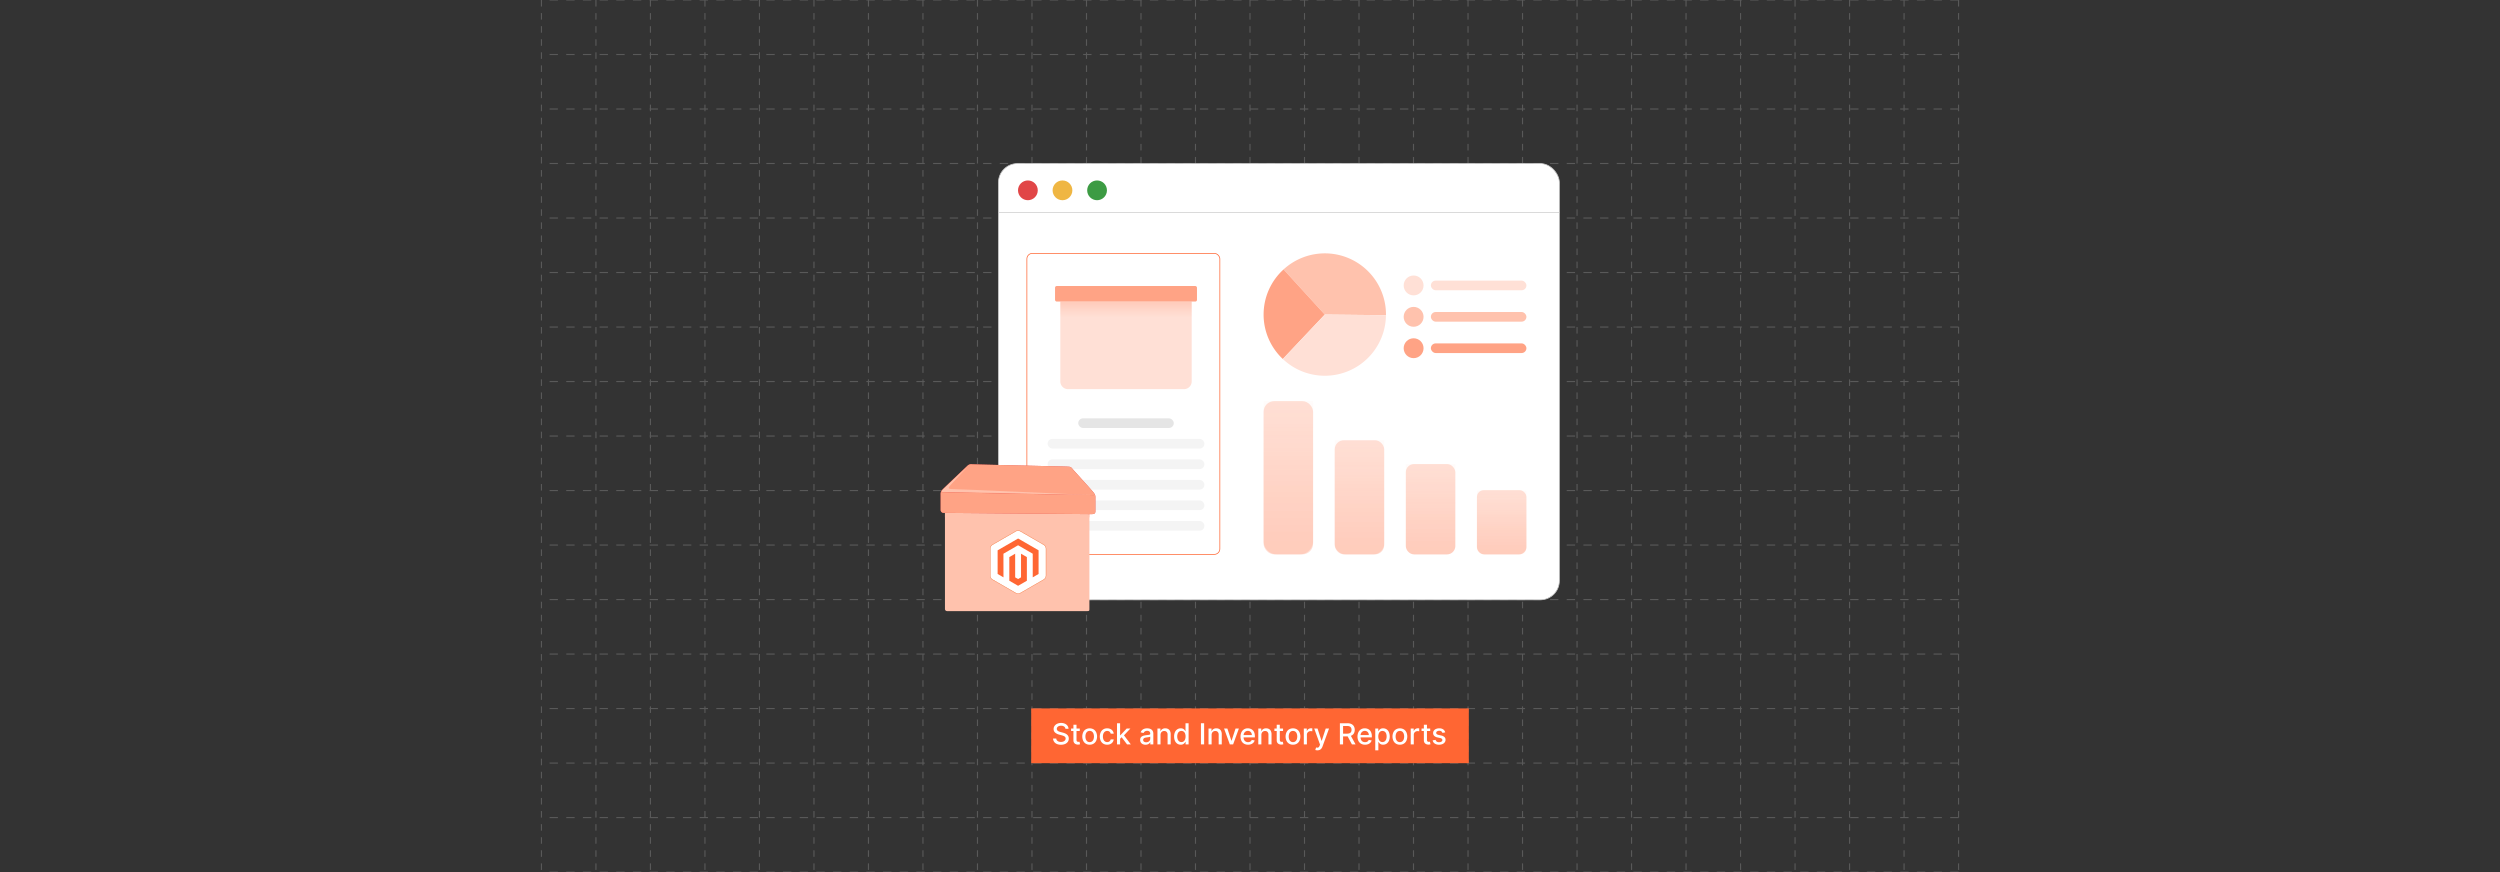 <svg xmlns="http://www.w3.org/2000/svg" xmlns:xlink="http://www.w3.org/1999/xlink" viewBox="0 0 860 300"><rect x="0" y="0" width="860" height="300" fill="#333333" stroke="none"/><defs><linearGradient id="linear-gradient" x1="387.347" y1="100.216" x2="387.347" y2="110.682" gradientUnits="userSpaceOnUse"><stop offset="0" stop-color="#f63"/><stop offset="0.154" stop-color="#ff6836" stop-opacity="0.987"/><stop offset="0.283" stop-color="#ff6e3e" stop-opacity="0.946"/><stop offset="0.404" stop-color="#ff794c" stop-opacity="0.878"/><stop offset="0.519" stop-color="#ff8760" stop-opacity="0.781"/><stop offset="0.63" stop-color="#ff9b79" stop-opacity="0.657"/><stop offset="0.739" stop-color="#ffb298" stop-opacity="0.504"/><stop offset="0.845" stop-color="#ffcebd" stop-opacity="0.323"/><stop offset="0.947" stop-color="#ffede7" stop-opacity="0.118"/><stop offset="1" stop-color="#fff" stop-opacity="0"/></linearGradient><linearGradient id="linear-gradient-2" x1="262.464" y1="-859.96" x2="262.464" y2="-754.881" gradientTransform="translate(180.725 962.585)" xlink:href="#linear-gradient"/><linearGradient id="linear-gradient-3" x1="238.001" y1="-850.939" x2="238.001" y2="-772.659" gradientTransform="translate(229.651 976.028)" xlink:href="#linear-gradient"/><linearGradient id="linear-gradient-4" x1="213.538" y1="-845.437" x2="213.538" y2="-783.502" gradientTransform="translate(278.577 984.227)" xlink:href="#linear-gradient"/><linearGradient id="linear-gradient-5" x1="189.076" y1="-839.294" x2="189.076" y2="-795.608" gradientTransform="translate(327.502 993.381)" xlink:href="#linear-gradient"/></defs><g style="isolation:isolate"><g id="Layer_1" data-name="Layer 1"><g opacity="0.25"><line x1="186.25" y1="-0" x2="186.25" y2="300" fill="none" stroke="#ccc" stroke-miterlimit="10" stroke-width="0.375" stroke-dasharray="2.25"/><line x1="205" y1="-0" x2="205" y2="300" fill="none" stroke="#ccc" stroke-miterlimit="10" stroke-width="0.375" stroke-dasharray="2.25"/><line x1="223.75" y1="-0" x2="223.75" y2="300" fill="none" stroke="#ccc" stroke-miterlimit="10" stroke-width="0.375" stroke-dasharray="2.25"/><line x1="242.5" y1="-0" x2="242.5" y2="300" fill="none" stroke="#ccc" stroke-miterlimit="10" stroke-width="0.375" stroke-dasharray="2.25"/><line x1="261.25" y1="-0" x2="261.25" y2="300" fill="none" stroke="#ccc" stroke-miterlimit="10" stroke-width="0.375" stroke-dasharray="2.25"/><line x1="280" y1="-0" x2="280" y2="300" fill="none" stroke="#ccc" stroke-miterlimit="10" stroke-width="0.375" stroke-dasharray="2.25"/><line x1="298.75" y1="-0" x2="298.75" y2="300" fill="none" stroke="#ccc" stroke-miterlimit="10" stroke-width="0.375" stroke-dasharray="2.25"/><line x1="317.5" y1="-0" x2="317.5" y2="300" fill="none" stroke="#ccc" stroke-miterlimit="10" stroke-width="0.375" stroke-dasharray="2.25"/><line x1="336.25" y1="-0" x2="336.25" y2="300" fill="none" stroke="#ccc" stroke-miterlimit="10" stroke-width="0.375" stroke-dasharray="2.25"/><line x1="355" y1="-0" x2="355" y2="300" fill="none" stroke="#ccc" stroke-miterlimit="10" stroke-width="0.375" stroke-dasharray="2.25"/><line x1="373.75" y1="-0" x2="373.75" y2="300" fill="none" stroke="#ccc" stroke-miterlimit="10" stroke-width="0.375" stroke-dasharray="2.25"/><line x1="392.5" y1="-0" x2="392.5" y2="300" fill="none" stroke="#ccc" stroke-miterlimit="10" stroke-width="0.375" stroke-dasharray="2.25"/><line x1="411.25" y1="-0" x2="411.25" y2="300" fill="none" stroke="#ccc" stroke-miterlimit="10" stroke-width="0.375" stroke-dasharray="2.25"/><line x1="430" y1="-0" x2="430" y2="300" fill="none" stroke="#ccc" stroke-miterlimit="10" stroke-width="0.375" stroke-dasharray="2.25"/><line x1="448.75" y1="-0" x2="448.75" y2="300" fill="none" stroke="#ccc" stroke-miterlimit="10" stroke-width="0.375" stroke-dasharray="2.25"/><line x1="467.5" y1="-0" x2="467.5" y2="300" fill="none" stroke="#ccc" stroke-miterlimit="10" stroke-width="0.375" stroke-dasharray="2.25"/><line x1="486.25" y1="-0" x2="486.25" y2="300" fill="none" stroke="#ccc" stroke-miterlimit="10" stroke-width="0.375" stroke-dasharray="2.25"/><line x1="505" y1="-0" x2="505" y2="300" fill="none" stroke="#ccc" stroke-miterlimit="10" stroke-width="0.375" stroke-dasharray="2.25"/><line x1="523.75" y1="-0" x2="523.75" y2="300" fill="none" stroke="#ccc" stroke-miterlimit="10" stroke-width="0.375" stroke-dasharray="2.25"/><line x1="542.5" y1="-0" x2="542.5" y2="300" fill="none" stroke="#ccc" stroke-miterlimit="10" stroke-width="0.375" stroke-dasharray="2.25"/><line x1="561.25" y1="-0" x2="561.25" y2="300" fill="none" stroke="#ccc" stroke-miterlimit="10" stroke-width="0.375" stroke-dasharray="2.25"/><line x1="580" y1="-0" x2="580" y2="300" fill="none" stroke="#ccc" stroke-miterlimit="10" stroke-width="0.375" stroke-dasharray="2.25"/><line x1="598.75" y1="-0" x2="598.75" y2="300" fill="none" stroke="#ccc" stroke-miterlimit="10" stroke-width="0.375" stroke-dasharray="2.25"/><line x1="617.5" y1="-0" x2="617.5" y2="300" fill="none" stroke="#ccc" stroke-miterlimit="10" stroke-width="0.375" stroke-dasharray="2.25"/><line x1="636.25" y1="-0" x2="636.25" y2="300" fill="none" stroke="#ccc" stroke-miterlimit="10" stroke-width="0.375" stroke-dasharray="2.25"/><line x1="655" y1="-0" x2="655" y2="300" fill="none" stroke="#ccc" stroke-miterlimit="10" stroke-width="0.375" stroke-dasharray="2.25"/><line x1="673.75" y1="-0" x2="673.75" y2="300" fill="none" stroke="#ccc" stroke-miterlimit="10" stroke-width="0.375" stroke-dasharray="2.25"/><line x1="673.75" y1="0" x2="186.25" y2="0" fill="none" stroke="#ccc" stroke-miterlimit="10" stroke-width="0.375" stroke-dasharray="2.868"/><line x1="673.75" y1="18.75" x2="186.25" y2="18.75" fill="none" stroke="#ccc" stroke-miterlimit="10" stroke-width="0.375" stroke-dasharray="2.868"/><line x1="673.75" y1="37.5" x2="186.25" y2="37.5" fill="none" stroke="#ccc" stroke-miterlimit="10" stroke-width="0.375" stroke-dasharray="2.868"/><line x1="673.75" y1="56.25" x2="186.25" y2="56.25" fill="none" stroke="#ccc" stroke-miterlimit="10" stroke-width="0.375" stroke-dasharray="2.868"/><line x1="673.75" y1="75" x2="186.25" y2="75" fill="none" stroke="#ccc" stroke-miterlimit="10" stroke-width="0.375" stroke-dasharray="2.868"/><line x1="673.75" y1="93.75" x2="186.25" y2="93.75" fill="none" stroke="#ccc" stroke-miterlimit="10" stroke-width="0.375" stroke-dasharray="2.868"/><line x1="673.75" y1="112.5" x2="186.25" y2="112.5" fill="none" stroke="#ccc" stroke-miterlimit="10" stroke-width="0.375" stroke-dasharray="2.868"/><line x1="673.75" y1="131.25" x2="186.25" y2="131.25" fill="none" stroke="#ccc" stroke-miterlimit="10" stroke-width="0.375" stroke-dasharray="2.868"/><line x1="673.75" y1="150" x2="186.25" y2="150" fill="none" stroke="#ccc" stroke-miterlimit="10" stroke-width="0.375" stroke-dasharray="2.868"/><line x1="673.75" y1="168.75" x2="186.25" y2="168.75" fill="none" stroke="#ccc" stroke-miterlimit="10" stroke-width="0.375" stroke-dasharray="2.868"/><line x1="673.75" y1="187.5" x2="186.25" y2="187.5" fill="none" stroke="#ccc" stroke-miterlimit="10" stroke-width="0.375" stroke-dasharray="2.868"/><line x1="673.75" y1="206.25" x2="186.25" y2="206.25" fill="none" stroke="#ccc" stroke-miterlimit="10" stroke-width="0.375" stroke-dasharray="2.868"/><line x1="673.75" y1="225" x2="186.25" y2="225" fill="none" stroke="#ccc" stroke-miterlimit="10" stroke-width="0.375" stroke-dasharray="2.868"/><line x1="673.75" y1="243.75" x2="186.25" y2="243.75" fill="none" stroke="#ccc" stroke-miterlimit="10" stroke-width="0.375" stroke-dasharray="2.868"/><line x1="673.75" y1="262.5" x2="186.25" y2="262.5" fill="none" stroke="#ccc" stroke-miterlimit="10" stroke-width="0.375" stroke-dasharray="2.868"/><line x1="673.75" y1="281.25" x2="186.25" y2="281.25" fill="none" stroke="#ccc" stroke-miterlimit="10" stroke-width="0.375" stroke-dasharray="2.868"/><line x1="673.75" y1="300" x2="186.25" y2="300" fill="none" stroke="#ccc" stroke-miterlimit="10" stroke-width="0.375" stroke-dasharray="2.868"/></g><rect x="354.731" y="243.691" width="150.539" height="18.842" fill="#f63"/><path d="M366.509,250.706a1.043,1.043,0,0,0-.469-.783,1.808,1.808,0,0,0-1.037-.279,1.947,1.947,0,0,0-.774.14,1.192,1.192,0,0,0-.506.383.908.908,0,0,0-.18.552.804.804,0,0,0,.122.448,1.034,1.034,0,0,0,.323.314,2.227,2.227,0,0,0,.432.209,4.433,4.433,0,0,0,.444.137l.71.185a5.436,5.436,0,0,1,.714.231,2.868,2.868,0,0,1,.678.384,1.859,1.859,0,0,1,.506.589,1.722,1.722,0,0,1,.193.842,1.941,1.941,0,0,1-.318,1.097,2.145,2.145,0,0,1-.92.756,3.46,3.46,0,0,1-1.454.277,3.525,3.525,0,0,1-1.413-.259,2.171,2.171,0,0,1-.934-.737,2.121,2.121,0,0,1-.373-1.134h1.101a1.106,1.106,0,0,0,.257.655,1.343,1.343,0,0,0,.579.387,2.294,2.294,0,0,0,.776.126,2.198,2.198,0,0,0,.829-.147,1.369,1.369,0,0,0,.573-.412.968.968,0,0,0,.21-.62.767.767,0,0,0-.183-.529,1.388,1.388,0,0,0-.494-.341,4.874,4.874,0,0,0-.701-.238l-.859-.234a3.333,3.333,0,0,1-1.383-.7,1.568,1.568,0,0,1-.51-1.222,1.817,1.817,0,0,1,.341-1.097,2.259,2.259,0,0,1,.923-.73,3.182,3.182,0,0,1,1.314-.261,3.103,3.103,0,0,1,1.305.259,2.206,2.206,0,0,1,.893.712,1.806,1.806,0,0,1,.341,1.039Z" fill="#fff"/><path d="M371.438,250.613v.853h-2.979v-.853Zm-2.18-1.307h1.062v5.16a.916.916,0,0,0,.093.463.469.469,0,0,0,.239.209.916.916,0,0,0,.322.055,1.258,1.258,0,0,0,.224-.018c.064-.012.114-.021.149-.029l.192.877a1.944,1.944,0,0,1-.263.073,2.155,2.155,0,0,1-.426.041,1.868,1.868,0,0,1-.781-.149,1.342,1.342,0,0,1-.586-.483,1.42,1.42,0,0,1-.224-.82Z" fill="#fff"/><path d="M374.85,256.178a2.506,2.506,0,0,1-1.339-.351,2.374,2.374,0,0,1-.888-.983,3.629,3.629,0,0,1,0-2.962,2.372,2.372,0,0,1,.888-.987,2.726,2.726,0,0,1,2.678,0,2.365,2.365,0,0,1,.888.987,3.624,3.624,0,0,1,0,2.962,2.368,2.368,0,0,1-.888.983A2.505,2.505,0,0,1,374.85,256.178Zm.004-.891a1.272,1.272,0,0,0,.824-.263,1.556,1.556,0,0,0,.485-.7,3.009,3.009,0,0,0,0-1.923,1.577,1.577,0,0,0-.485-.705,1.263,1.263,0,0,0-.824-.266,1.277,1.277,0,0,0-.83.266,1.573,1.573,0,0,0-.486.705,3,3,0,0,0,0,1.923,1.551,1.551,0,0,0,.486.7A1.286,1.286,0,0,0,374.854,255.287Z" fill="#fff"/><path d="M380.873,256.178a2.496,2.496,0,0,1-1.362-.36,2.36,2.36,0,0,1-.875-.996,3.616,3.616,0,0,1,.007-2.924,2.398,2.398,0,0,1,.881-.996,2.455,2.455,0,0,1,1.338-.358,2.572,2.572,0,0,1,1.108.229,2.01,2.01,0,0,1,.786.641,1.939,1.939,0,0,1,.357.962h-1.033a1.243,1.243,0,0,0-.389-.66,1.156,1.156,0,0,0-.811-.277,1.316,1.316,0,0,0-.776.233,1.509,1.509,0,0,0-.517.66,2.531,2.531,0,0,0-.185,1.011,2.665,2.665,0,0,0,.181,1.03,1.529,1.529,0,0,0,.513.671,1.405,1.405,0,0,0,1.331.126,1.114,1.114,0,0,0,.415-.321,1.223,1.223,0,0,0,.236-.504h1.033a1.97,1.97,0,0,1-1.113,1.598A2.513,2.513,0,0,1,380.873,256.178Z" fill="#fff"/><path d="M384.254,256.068v-7.273h1.062v7.273Zm.977-1.85-.007-1.296h.185l2.173-2.308h1.271l-2.478,2.628h-.167Zm2.468,1.85-1.953-2.592.732-.742,2.524,3.334Z" fill="#fff"/><path d="M394.055,256.188a2.211,2.211,0,0,1-.938-.193,1.556,1.556,0,0,1-.663-.563,1.61,1.61,0,0,1-.243-.905,1.466,1.466,0,0,1,.178-.76,1.308,1.308,0,0,1,.479-.472,2.49,2.49,0,0,1,.674-.263,6.858,6.858,0,0,1,.76-.135q.49-.056.795-.094a1.156,1.156,0,0,0,.444-.122.301.301,0,0,0,.139-.277v-.025a.965.965,0,0,0-.261-.721,1.066,1.066,0,0,0-.776-.255,1.353,1.353,0,0,0-.843.236,1.278,1.278,0,0,0-.424.524l-.998-.227a1.93,1.93,0,0,1,.52-.805,2.12,2.12,0,0,1,.791-.447,3.12,3.12,0,0,1,.941-.14,3.427,3.427,0,0,1,.694.076,2.075,2.075,0,0,1,.689.279,1.543,1.543,0,0,1,.527.577,2.007,2.007,0,0,1,.206.971v3.622H395.71v-.746h-.043a1.526,1.526,0,0,1-.309.405,1.644,1.644,0,0,1-.529.33A2.046,2.046,0,0,1,394.055,256.188Zm.23-.852a1.533,1.533,0,0,0,.755-.174,1.231,1.231,0,0,0,.479-.456,1.182,1.182,0,0,0,.165-.606v-.703a.538.538,0,0,1-.218.104,2.98,2.98,0,0,1-.368.082q-.206.034-.401.06t-.327.044a2.622,2.622,0,0,0-.563.131.965.965,0,0,0-.405.265.668.668,0,0,0-.151.457.675.675,0,0,0,.291.595A1.281,1.281,0,0,0,394.285,255.336Z" fill="#fff"/><path d="M399.221,252.829v3.239H398.16v-5.455h1.019v.888h.067a1.558,1.558,0,0,1,.591-.696,1.827,1.827,0,0,1,1.018-.263,1.977,1.977,0,0,1,.977.232,1.579,1.579,0,0,1,.65.691,2.5,2.5,0,0,1,.231,1.133v3.469H401.65v-3.342a1.318,1.318,0,0,0-.309-.928,1.095,1.095,0,0,0-.849-.336,1.315,1.315,0,0,0-.655.16,1.136,1.136,0,0,0-.451.467A1.541,1.541,0,0,0,399.221,252.829Z" fill="#fff"/><path d="M406.175,256.174a2.096,2.096,0,0,1-1.177-.339,2.265,2.265,0,0,1-.81-.97,3.57,3.57,0,0,1-.293-1.515,3.521,3.521,0,0,1,.296-1.513,2.253,2.253,0,0,1,.815-.962,2.127,2.127,0,0,1,1.175-.334,1.719,1.719,0,0,1,.819.168,1.501,1.501,0,0,1,.483.393,3.391,3.391,0,0,1,.268.394h.064v-2.703h1.062v7.273H407.84v-.849h-.089a2.884,2.884,0,0,1-.275.398,1.555,1.555,0,0,1-.492.391A1.714,1.714,0,0,1,406.175,256.174Zm.234-.905a1.237,1.237,0,0,0,.776-.244,1.499,1.499,0,0,0,.483-.676,2.829,2.829,0,0,0,.165-1.008,2.772,2.772,0,0,0-.164-.995,1.461,1.461,0,0,0-.479-.664,1.406,1.406,0,0,0-1.581.011,1.504,1.504,0,0,0-.481.678,2.737,2.737,0,0,0-.162.97,2.791,2.791,0,0,0,.163.983,1.548,1.548,0,0,0,.485.691A1.243,1.243,0,0,0,406.409,255.269Z" fill="#fff"/><path d="M414.221,248.795v7.273h-1.098v-7.273Z" fill="#fff"/><path d="M416.795,252.829v3.239h-1.062v-5.455h1.02v.888h.067a1.554,1.554,0,0,1,.591-.696,1.826,1.826,0,0,1,1.018-.263,1.979,1.979,0,0,1,.977.232,1.575,1.575,0,0,1,.649.691,2.494,2.494,0,0,1,.231,1.133v3.469h-1.062v-3.342a1.318,1.318,0,0,0-.309-.928,1.095,1.095,0,0,0-.849-.336,1.316,1.316,0,0,0-.655.16,1.14,1.14,0,0,0-.451.467A1.553,1.553,0,0,0,416.795,252.829Z" fill="#fff"/><path d="M426.174,250.613l-1.978,5.455H423.06l-1.982-5.455h1.14l1.382,4.197h.057l1.378-4.197Z" fill="#fff"/><path d="M429.332,256.178a2.659,2.659,0,0,1-1.387-.346,2.302,2.302,0,0,1-.894-.977,3.63,3.63,0,0,1,0-2.956,2.35,2.35,0,0,1,2.207-1.356,2.68,2.68,0,0,1,.895.152,2.18,2.18,0,0,1,.778.48,2.251,2.251,0,0,1,.543.847,3.539,3.539,0,0,1,.199,1.262v.377h-4.337v-.795h3.295a1.583,1.583,0,0,0-.17-.744,1.302,1.302,0,0,0-.478-.513,1.35,1.35,0,0,0-.719-.188,1.387,1.387,0,0,0-.779.218,1.478,1.478,0,0,0-.512.568,1.643,1.643,0,0,0-.179.758v.621a2.05,2.05,0,0,0,.193.931,1.368,1.368,0,0,0,.541.584,1.6,1.6,0,0,0,.814.201,1.658,1.658,0,0,0,.551-.087,1.177,1.177,0,0,0,.43-.261,1.14,1.14,0,0,0,.276-.43l1.005.181a1.81,1.81,0,0,1-.431.776,2.102,2.102,0,0,1-.779.515A2.897,2.897,0,0,1,429.332,256.178Z" fill="#fff"/><path d="M433.916,252.829v3.239h-1.062v-5.455h1.02v.888h.067a1.554,1.554,0,0,1,.591-.696,1.826,1.826,0,0,1,1.018-.263,1.979,1.979,0,0,1,.977.232,1.575,1.575,0,0,1,.649.691,2.494,2.494,0,0,1,.231,1.133v3.469h-1.062v-3.342a1.318,1.318,0,0,0-.309-.928,1.095,1.095,0,0,0-.849-.336,1.316,1.316,0,0,0-.655.16,1.14,1.14,0,0,0-.451.467A1.552,1.552,0,0,0,433.916,252.829Z" fill="#fff"/><path d="M441.373,250.613v.853h-2.979v-.853Zm-2.181-1.307h1.062v5.16a.923.923,0,0,0,.092.463.469.469,0,0,0,.24.209.91.91,0,0,0,.321.055,1.26,1.26,0,0,0,.224-.018c.064-.012.113-.021.149-.029l.192.877a1.975,1.975,0,0,1-.263.073,2.151,2.151,0,0,1-.426.041,1.864,1.864,0,0,1-.781-.149,1.331,1.331,0,0,1-.586-.483,1.417,1.417,0,0,1-.225-.82Z" fill="#fff"/><path d="M444.787,256.178a2.504,2.504,0,0,1-1.339-.351,2.361,2.361,0,0,1-.888-.983,3.624,3.624,0,0,1,0-2.962,2.358,2.358,0,0,1,.888-.987,2.726,2.726,0,0,1,2.678,0,2.372,2.372,0,0,1,.888.987,3.635,3.635,0,0,1,0,2.962,2.374,2.374,0,0,1-.888.983A2.509,2.509,0,0,1,444.787,256.178Zm.003-.891a1.272,1.272,0,0,0,.824-.263,1.554,1.554,0,0,0,.484-.7,3,3,0,0,0,0-1.923,1.576,1.576,0,0,0-.484-.705,1.417,1.417,0,0,0-1.653,0,1.573,1.573,0,0,0-.486.705,3,3,0,0,0,0,1.923,1.551,1.551,0,0,0,.486.7A1.284,1.284,0,0,0,444.79,255.287Z" fill="#fff"/><path d="M448.512,256.068v-5.455h1.026v.867h.057a1.326,1.326,0,0,1,.527-.694,1.502,1.502,0,0,1,.857-.254c.066,0,.145.003.236.007s.163.011.215.018v1.016a2.138,2.138,0,0,0-.228-.041,2.368,2.368,0,0,0-.326-.023,1.394,1.394,0,0,0-.67.158,1.189,1.189,0,0,0-.634,1.071v3.331Z" fill="#fff"/><path d="M453.195,258.113a2.308,2.308,0,0,1-.433-.037,1.434,1.434,0,0,1-.292-.08l.256-.87a1.706,1.706,0,0,0,.518.067.625.625,0,0,0,.403-.171,1.324,1.324,0,0,0,.311-.522l.132-.362-1.996-5.525h1.137l1.381,4.233h.057l1.382-4.233h1.14l-2.248,6.183a2.472,2.472,0,0,1-.398.723,1.554,1.554,0,0,1-.575.446A1.887,1.887,0,0,1,453.195,258.113Z" fill="#fff"/><path d="M460.922,256.068v-7.273h2.593a3.02,3.02,0,0,1,1.404.291,1.934,1.934,0,0,1,.836.804,2.456,2.456,0,0,1,.277,1.185,2.385,2.385,0,0,1-.279,1.173,1.894,1.894,0,0,1-.838.787,3.12,3.12,0,0,1-1.404.281h-1.964v-.945h1.864a2.105,2.105,0,0,0,.868-.153,1.012,1.012,0,0,0,.492-.444,1.455,1.455,0,0,0,.156-.699,1.517,1.517,0,0,0-.158-.714,1.051,1.051,0,0,0-.493-.463,2.035,2.035,0,0,0-.879-.162H462.02v6.332Zm3.591-3.281,1.797,3.281h-1.25l-1.762-3.281Z" fill="#fff"/><path d="M469.569,256.178a2.659,2.659,0,0,1-1.387-.346,2.302,2.302,0,0,1-.894-.977,3.63,3.63,0,0,1,0-2.956,2.35,2.35,0,0,1,2.207-1.356,2.679,2.679,0,0,1,.894.152,2.18,2.18,0,0,1,.778.48,2.256,2.256,0,0,1,.543.847,3.537,3.537,0,0,1,.199,1.262v.377h-4.336v-.795h3.295a1.583,1.583,0,0,0-.17-.744,1.302,1.302,0,0,0-.478-.513,1.35,1.35,0,0,0-.719-.188,1.387,1.387,0,0,0-.779.218,1.478,1.478,0,0,0-.512.568,1.643,1.643,0,0,0-.179.758v.621a2.05,2.05,0,0,0,.193.931,1.368,1.368,0,0,0,.541.584,1.6,1.6,0,0,0,.814.201,1.659,1.659,0,0,0,.551-.087,1.176,1.176,0,0,0,.43-.261,1.139,1.139,0,0,0,.276-.43l1.005.181a1.81,1.81,0,0,1-.431.776,2.096,2.096,0,0,1-.778.515A2.897,2.897,0,0,1,469.569,256.178Z" fill="#fff"/><path d="M473.093,258.113v-7.5H474.13v.884h.089a2.99,2.99,0,0,1,.266-.394,1.524,1.524,0,0,1,.483-.393,1.706,1.706,0,0,1,.816-.168,2.135,2.135,0,0,1,1.18.334,2.255,2.255,0,0,1,.814.962,4.019,4.019,0,0,1,.002,3.027,2.286,2.286,0,0,1-.81.97,2.09,2.09,0,0,1-1.176.339,1.726,1.726,0,0,1-.811-.167,1.525,1.525,0,0,1-.491-.391,2.832,2.832,0,0,1-.273-.398h-.065v2.894Zm1.04-4.772a2.795,2.795,0,0,0,.167,1.008,1.514,1.514,0,0,0,.483.676,1.362,1.362,0,0,0,1.569-.01,1.563,1.563,0,0,0,.484-.691,2.989,2.989,0,0,0,.004-1.953,1.499,1.499,0,0,0-.482-.678,1.407,1.407,0,0,0-1.581-.011,1.45,1.45,0,0,0-.48.664A2.76,2.76,0,0,0,474.133,253.341Z" fill="#fff"/><path d="M481.562,256.178a2.504,2.504,0,0,1-1.339-.351,2.361,2.361,0,0,1-.888-.983,3.624,3.624,0,0,1,0-2.962,2.358,2.358,0,0,1,.888-.987,2.726,2.726,0,0,1,2.678,0,2.372,2.372,0,0,1,.888.987,3.635,3.635,0,0,1,0,2.962,2.374,2.374,0,0,1-.888.983A2.509,2.509,0,0,1,481.562,256.178Zm.003-.891a1.271,1.271,0,0,0,.824-.263,1.554,1.554,0,0,0,.484-.7,3,3,0,0,0,0-1.923,1.576,1.576,0,0,0-.484-.705,1.417,1.417,0,0,0-1.653,0,1.573,1.573,0,0,0-.486.705,3,3,0,0,0,0,1.923,1.551,1.551,0,0,0,.486.7A1.284,1.284,0,0,0,481.565,255.287Z" fill="#fff"/><path d="M485.287,256.068v-5.455h1.026v.867h.057a1.326,1.326,0,0,1,.527-.694,1.502,1.502,0,0,1,.857-.254c.066,0,.145.003.236.007s.163.011.215.018v1.016a2.138,2.138,0,0,0-.228-.041,2.369,2.369,0,0,0-.326-.023,1.394,1.394,0,0,0-.67.158,1.189,1.189,0,0,0-.634,1.071v3.331Z" fill="#fff"/><path d="M491.994,250.613v.853h-2.98v-.853Zm-2.181-1.307h1.062v5.16a.922.922,0,0,0,.092.463.469.469,0,0,0,.24.209.91.91,0,0,0,.321.055,1.26,1.26,0,0,0,.224-.018c.064-.012.113-.021.149-.029l.192.877a1.975,1.975,0,0,1-.263.073,2.151,2.151,0,0,1-.426.041,1.864,1.864,0,0,1-.781-.149,1.331,1.331,0,0,1-.586-.483,1.417,1.417,0,0,1-.225-.82Z" fill="#fff"/><path d="M497.161,251.945l-.962.17a1.146,1.146,0,0,0-.19-.351.97.97,0,0,0-.35-.274,1.261,1.261,0,0,0-.55-.106,1.331,1.331,0,0,0-.753.201.601.601,0,0,0-.302.517.543.543,0,0,0,.202.44,1.633,1.633,0,0,0,.653.273l.866.199a2.323,2.323,0,0,1,1.122.537,1.26,1.26,0,0,1,.369.941,1.426,1.426,0,0,1-.282.872,1.862,1.862,0,0,1-.784.599,2.913,2.913,0,0,1-1.163.216,2.61,2.61,0,0,1-1.495-.392,1.643,1.643,0,0,1-.71-1.117l1.026-.156a.977.977,0,0,0,.394.606,1.355,1.355,0,0,0,.778.204,1.426,1.426,0,0,0,.834-.219.639.639,0,0,0,.312-.534.562.562,0,0,0-.189-.43,1.268,1.268,0,0,0-.581-.263l-.923-.203a2.204,2.204,0,0,1-1.128-.554,1.334,1.334,0,0,1-.364-.962,1.37,1.37,0,0,1,.27-.845,1.774,1.774,0,0,1,.745-.566,2.743,2.743,0,0,1,1.091-.204,2.269,2.269,0,0,1,1.392.381A1.79,1.79,0,0,1,497.161,251.945Z" fill="#fff"/><rect x="343.47" y="56.25" width="192.945" height="150.085" rx="6.628" fill="#fff"/><line x1="343.47" y1="73.079" x2="536.415" y2="73.079" fill="none" stroke="#ccc" stroke-miterlimit="10" stroke-width="0.25"/><circle cx="353.594" cy="65.474" r="3.4" fill="#e14647"/><circle cx="365.492" cy="65.474" r="3.4" fill="#efb643"/><circle cx="377.39" cy="65.474" r="3.4" fill="#3c9b43"/><rect x="343.47" y="56.27" width="192.945" height="150.065" rx="6.506" fill="none" stroke="#ccc" stroke-miterlimit="10" stroke-width="0.254"/><rect x="353.245" y="87.157" width="66.383" height="103.55" rx="1.908" fill="none" stroke="#f63" stroke-miterlimit="10" stroke-width="0.25"/><path d="M364.751,103.739h45.191a0,0,0,0,1,0,0v27.481a2.646,2.646,0,0,1-2.646,2.646H367.397a2.646,2.646,0,0,1-2.646-2.646V103.739A0,0,0,0,1,364.751,103.739Z" fill="#ffe0d6"/><rect x="362.932" y="98.388" width="48.83" height="5.351" rx="0.577" fill="#ffa385"/><rect x="364.751" y="103.739" width="45.191" height="5.25" opacity="0.2" fill="url(#linear-gradient)" style="mix-blend-mode:multiply"/><rect x="370.913" y="143.91" width="32.867" height="3.319" rx="1.66" fill="#e5e5e5"/><rect x="360.389" y="150.973" width="53.915" height="3.319" rx="1.601" fill="#f4f4f4"/><rect x="360.389" y="158.037" width="53.915" height="3.319" rx="1.601" fill="#f4f4f4"/><rect x="360.389" y="165.101" width="53.915" height="3.319" rx="1.601" fill="#f4f4f4"/><rect x="360.389" y="172.165" width="53.915" height="3.319" rx="1.601" fill="#f4f4f4"/><rect x="360.389" y="179.229" width="53.915" height="3.319" rx="1.601" fill="#f4f4f4"/><rect x="492.222" y="96.533" width="32.867" height="3.319" rx="1.66" fill="#ffe0d6"/><path d="M476.768,108.43c.001-.075.011-.148.011-.223a21.025,21.025,0,0,0-35.232-15.525l14.181,15.525Z" fill="#ffc2ad"/><path d="M441.547,92.682a20.982,20.982,0,0,0-.258,30.815l14.439-15.291Z" fill="#ffa385"/><path d="M455.729,108.207,441.29,123.498A21.022,21.022,0,0,0,476.768,108.43Z" fill="#ffe0d6"/><circle cx="486.283" cy="98.192" r="3.42" fill="#ffe0d6"/><rect x="492.222" y="107.33" width="32.867" height="3.319" rx="1.66" fill="#ffc2ad"/><circle cx="486.283" cy="108.989" r="3.42" fill="#ffc2ad"/><rect x="492.222" y="118.127" width="32.867" height="3.319" rx="1.66" fill="#ffa385"/><circle cx="486.283" cy="119.787" r="3.42" fill="#ffa385"/><rect x="434.678" y="137.997" width="17.023" height="52.71" rx="3.652" fill="#ffe0d6"/><rect x="459.141" y="151.44" width="17.023" height="39.267" rx="3.152" fill="#ffe0d6"/><rect x="483.604" y="159.639" width="17.023" height="31.068" rx="2.804" fill="#ffe0d6"/><rect x="508.066" y="168.601" width="17.023" height="22.106" rx="2.365" fill="#ffe0d6"/><path d="M439.258,137.997h7.863a4.58,4.58,0,0,1,4.58,4.58v48.13a0,0,0,0,1,0,0H434.678a0,0,0,0,1,0,0V142.576A4.58,4.58,0,0,1,439.258,137.997Z" transform="translate(886.379 328.703) rotate(180)" opacity="0.2" fill="url(#linear-gradient-2)" style="mix-blend-mode:multiply"/><path d="M462.922,151.44h9.461a3.781,3.781,0,0,1,3.781,3.781v35.486a0,0,0,0,1,0,0H459.141a0,0,0,0,1,0,0V155.22A3.781,3.781,0,0,1,462.922,151.44Z" transform="translate(935.304 342.146) rotate(180)" opacity="0.2" fill="url(#linear-gradient-3)" style="mix-blend-mode:multiply"/><path d="M486.593,159.639h11.044a2.989,2.989,0,0,1,2.989,2.989v28.079a0,0,0,0,1,0,0H483.604a0,0,0,0,1,0,0V162.628A2.989,2.989,0,0,1,486.593,159.639Z" transform="translate(984.23 350.345) rotate(180)" opacity="0.2" fill="url(#linear-gradient-4)" style="mix-blend-mode:multiply"/><path d="M510.773,168.793h11.61a2.706,2.706,0,0,1,2.706,2.706v19.208a0,0,0,0,1,0,0H508.066a0,0,0,0,1,0,0V171.499A2.706,2.706,0,0,1,510.773,168.793Z" transform="translate(1033.155 359.499) rotate(180)" opacity="0.2" fill="url(#linear-gradient-5)" style="mix-blend-mode:multiply"/><path d="M325.067,173.762v35.736a.724.724,0,0,0,.776.721h48.207c.776,0,.706-.216.706-1.153V173.835Z" fill="#ffc2ad"/><path d="M374.756,177.97v-4.135l-49.69-.072V177.97Z" fill="#ffc2ad"/><path d="M323.585,170.088V175.42a1.015,1.015,0,0,0,1.129,1.009c.706,0,50.184.432,50.678.432s1.412,0,1.412-.864v-4.827c0-.648.018-.972-.829-1.999s-6.617-7.349-7.146-7.997-.794-.595-1.694-.649-32.238-.757-32.767-.81a1.804,1.804,0,0,0-1.588.54c-.582.54-8.681,8.213-8.893,8.538A2.23,2.23,0,0,0,323.585,170.088Z" fill="#e04646"/><path d="M323.832,169.278c.318.108,50.925,1.027,51.93,1.027a1.975,1.975,0,0,0,.907-.088,4.353,4.353,0,0,0-.695-1.046c-.847-1.027-6.617-7.349-7.146-7.997s-.794-.595-1.694-.649-32.238-.757-32.767-.81a1.804,1.804,0,0,0-1.588.54c-.582.54-8.674,8.206-8.892,8.537C323.78,169.049,323.737,169.246,323.832,169.278Z" fill="#ffa385"/><path d="M332.937,160.47s-7.517,6.917-8.311,7.673-.847,1.189-.106,1.081,51.243,1.081,51.243,1.081-45.79-2.054-47.907-2.054-1.747-.432-.477-1.837S332.937,160.47,332.937,160.47Z" fill="#ffc2ad"/><path d="M376.669,170.216a1.975,1.975,0,0,1-.907.088c-1.006,0-51.613-.919-51.93-1.027-.095-.032-.052-.229.053-.487l-.001.001a2.23,2.23,0,0,0-.3,1.297V175.42a1.015,1.015,0,0,0,1.129,1.009c.706,0,50.184.432,50.678.432s1.412,0,1.412-.864v-4.827A2.214,2.214,0,0,0,376.669,170.216Z" fill="#ffa385"/><path d="M340.623,188.785v9.19a1.642,1.642,0,0,0,.821,1.422l7.959,4.595a1.642,1.642,0,0,0,1.642,0l7.959-4.595a1.642,1.642,0,0,0,.821-1.422v-9.19a1.642,1.642,0,0,0-.821-1.422l-7.959-4.595a1.642,1.642,0,0,0-1.642,0l-7.959,4.595A1.642,1.642,0,0,0,340.623,188.785Z" fill="#fff" stroke="#f26322" stroke-miterlimit="10" stroke-width="0.12"/><polygon points="350.234 185.245 343.182 189.316 343.182 197.446 345.195 198.61 345.181 190.478 350.22 187.569 355.259 190.478 355.259 198.607 357.272 197.446 357.272 189.309 350.234 185.245" fill="#f63"/><polygon points="351.232 198.608 350.227 199.193 349.216 198.614 349.216 190.478 347.204 191.64 347.208 199.772 350.225 201.515 353.245 199.772 353.245 191.64 351.232 190.478 351.232 198.608" fill="#f63"/></g></g></svg>